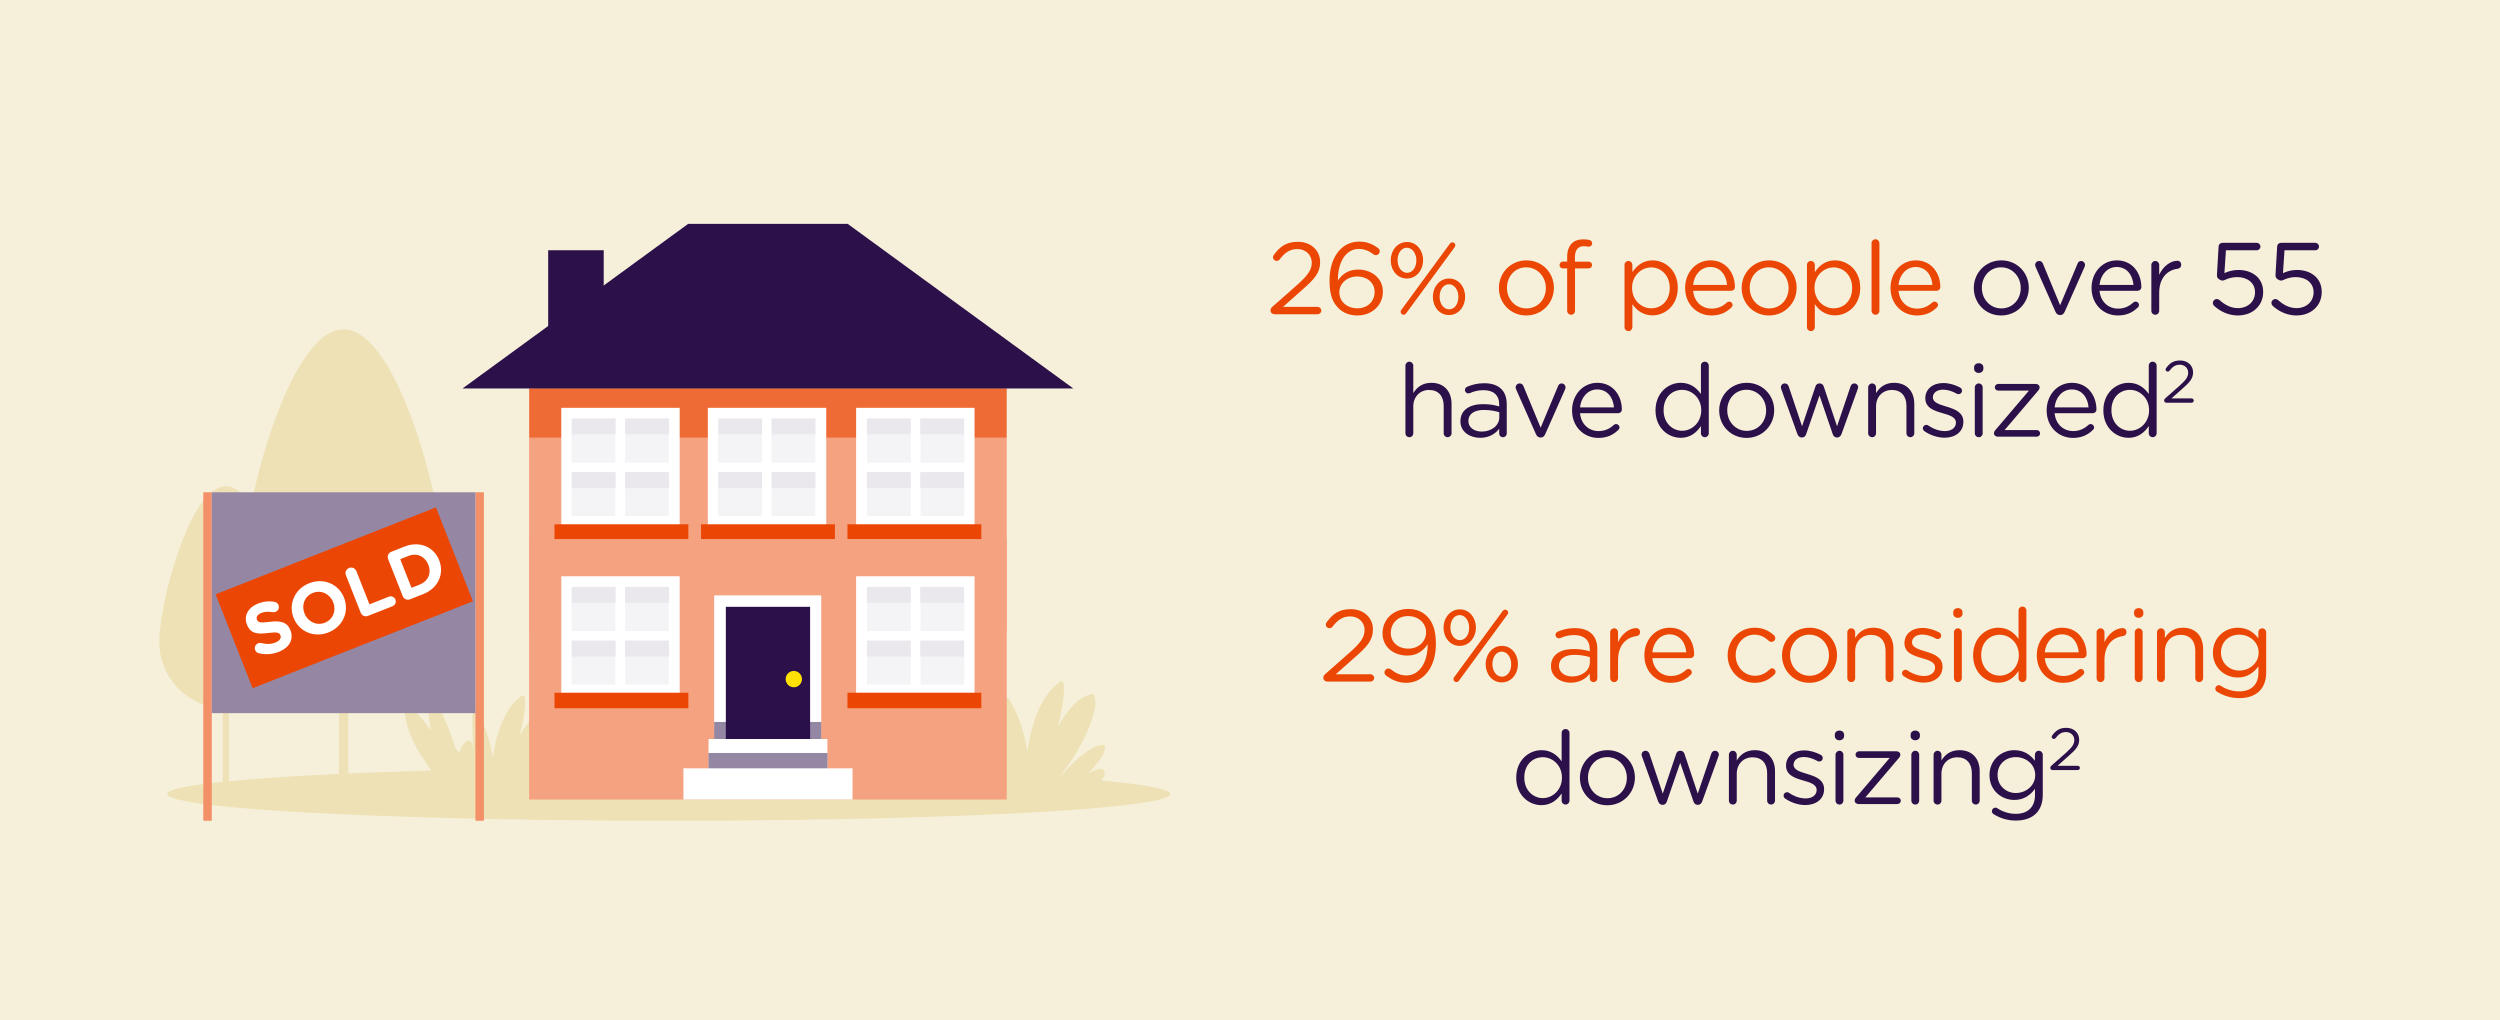 <?xml version="1.0" encoding="UTF-8"?><svg id="a" xmlns="http://www.w3.org/2000/svg" viewBox="0 0 980 400"><rect width="980" height="400" fill="#f6f0da" stroke-width="0"/><ellipse cx="262.17" cy="311.261" rx="196.636" ry="10.478" fill="#ede1b5" stroke-width="0"/><path d="m401.977,303.749c-.161-.752-.569-1.646-1.338-1.656-.406-.005-.763.256-1.073.519-2.651,2.254-4.31,5.626-4.512,9.096.22-7.542.375-15.162-1.253-22.524-.219-.991-.746-2.2-1.761-2.173-.477.013-.892.321-1.243.644-2.053,1.885-3.02,4.543-3.359,7.355-2.496-9.523-6.165-18.739-10.916-27.362-.167-.304-.349-.62-.646-.799-.606-.365-1.441.034-1.788.651s-.339,1.365-.312,2.072c.168,4.425.704,8.834,1.587,13.172-2.82-4.164-6.059-8.045-9.668-11.548-.452-.439-1.109-.901-1.653-.583-.438.256-.491.858-.481,1.365.147,7.725,3.186,15.173,7.406,21.645,1.826,2.8,4.183,6.798,7.058,9.475-1.073-.529-2.195-.952-3.323-1.235-.649-.163-8.356-.215-7.903.606,2.459,4.461,7.325,6.978,12.037,8.914,6.802,2.795,14.391,4.934,21.44,2.837,1.837-3.118,2.457-6.932,1.702-10.471Z" fill="#ede1b5" stroke-width="0"/><path d="m429.796,301.713c-1.124.377-2.203.885-3.216,1.501,1.593-1.712,3.094-3.509,4.494-5.381,1.267-1.694,2.51-3.787,1.875-5.805-2.29-.203-4.469.96-6.371,2.251-5.27,3.577-9.566,8.343-13.627,13.281,6.862-8.596,13.225-17.783,15.89-28.389.591-2.353.967-4.951-.126-7.116-4.496.375-7.976,4.015-10.653,7.647-1.199,1.626-2.33,3.303-3.392,5.022.723-2.754,1.332-5.538,1.81-8.349.475-2.795.82-5.654.414-8.46-.047-.324-.133-.689-.419-.847-.359-.198-.794.046-1.122.291-5.848,4.37-9.006,11.476-10.855,18.538-.775,2.961-1.362,5.97-1.761,9.005-.941-6.972-3.186-13.768-6.596-19.923-.408-.737-.996-1.561-1.838-1.536-.745,1.794-.725,3.8-.679,5.741.192,8.059.659,16.112,1.391,24.14-.533-1.508-1.333-2.963-2.185-4.309-3.544-5.602-8.165-10.519-13.536-14.404-1.153-.834-3.052-1.484-3.751-.244-.195.345-.221.76-.195,1.155.105,1.56.953,2.96,1.783,4.286,3.348,5.355,6.77,10.664,10.264,15.924,1.058,1.593,2.138,3.197,3.381,4.645l-1.213-1.2c.565,2.186,2.506,3.804,4.624,4.586,2.118.782,4.421.863,6.678.936,3.076.099,6.151.198,9.227.297,2.778.089,5.582.177,8.312-.34,5.584-1.058,10.512-4.656,13.785-9.302.71-1.007,1.327-2.457.503-3.373-.688-.764-1.92-.593-2.894-.267Z" fill="#ede1b5" stroke-width="0"/><path d="m192.499,305.062c-.142-.665-.503-1.455-1.183-1.464-.359-.005-.674.226-.948.459-2.343,1.992-3.81,4.972-3.988,8.04.195-6.667.332-13.402-1.108-19.909-.194-.876-.66-1.945-1.557-1.921-.422.012-.788.284-1.099.569-1.815,1.666-2.669,4.016-2.969,6.501-2.206-8.417-5.449-16.564-9.648-24.185-.148-.268-.308-.548-.571-.707-.536-.323-1.274.03-1.581.576s-.3,1.206-.276,1.832c.148,3.911.622,7.808,1.403,11.643-2.493-3.681-5.355-7.111-8.546-10.207-.4-.388-.98-.797-1.461-.515-.387.226-.434.758-.426,1.206.13,6.828,2.816,13.412,6.546,19.132,1.614,2.475,3.697,6.009,6.238,8.375-.949-.468-1.94-.842-2.937-1.092-.574-.144-7.385-.19-6.985.536,2.174,3.943,6.475,6.168,10.639,7.879,6.012,2.47,12.72,4.361,18.951,2.508,1.624-2.756,2.172-6.127,1.504-9.255Z" fill="#ede1b5" stroke-width="0"/><path d="m217.088,303.263c-.994.333-1.947.782-2.843,1.326,1.408-1.513,2.735-3.101,3.973-4.756,1.12-1.498,2.219-3.347,1.657-5.131-2.024-.18-3.95.849-5.631,1.99-4.658,3.161-8.456,7.375-12.045,11.739,6.065-7.598,11.69-15.718,14.045-25.093.523-2.079.855-4.376-.112-6.29-3.974.331-7.05,3.549-9.416,6.759-1.06,1.438-2.06,2.919-2.999,4.439.639-2.435,1.177-4.895,1.599-7.38.42-2.471.725-4.998.366-7.478-.041-.286-.117-.609-.371-.749-.317-.175-.702.041-.992.258-5.169,3.862-7.96,10.143-9.594,16.386-.685,2.617-1.204,5.277-1.556,7.959-.832-6.163-2.816-12.17-5.831-17.61-.361-.651-.88-1.38-1.624-1.357-.658,1.585-.641,3.359-.6,5.075.17,7.124.582,14.241,1.229,21.338-.471-1.333-1.178-2.619-1.931-3.809-3.133-4.951-7.217-9.298-11.965-12.731-1.019-.737-2.697-1.312-3.315-.216-.172.305-.196.672-.172,1.021.093,1.379.843,2.616,1.576,3.788,2.959,4.733,5.984,9.426,9.073,14.075.936,1.408,1.89,2.826,2.989,4.106l-1.073-1.061c.5,1.932,2.215,3.363,4.088,4.054s3.908.763,5.903.827c2.718.088,5.437.175,8.155.263,2.455.079,4.934.156,7.347-.301,4.935-.935,9.292-4.116,12.184-8.222.627-.89,1.173-2.172.445-2.982-.608-.675-1.697-.524-2.558-.236Z" fill="#ede1b5" stroke-width="0"/><polygon points="332.76 145.287 332.76 145.287 207.401 145.287 207.401 247.39 303.076 247.39 303.076 247.39 394.645 247.39 394.645 145.287 332.76 145.287" fill="#f5a281" stroke-width="0"/><polygon points="332.966 152.273 303.076 152.273 207.512 152.273 207.512 171.537 303.076 171.537 332.966 171.537 394.535 171.537 394.535 152.273 332.966 152.273" fill="#ef6b36" stroke-width="0"/><rect x="220.026" y="159.87" width="46.418" height="46.355" fill="#fff" stroke-width="0"/><rect x="224.058" y="164.214" width="17.15" height="17.15" fill="#f4f3f6" stroke-width="0"/><rect x="245.021" y="164.214" width="17.148" height="17.15" fill="#f4f3f6" stroke-width="0"/><rect x="224.058" y="185.173" width="17.15" height="17.15" fill="#f4f3f6" stroke-width="0"/><rect x="245.021" y="185.173" width="17.148" height="17.15" fill="#f4f3f6" stroke-width="0"/><rect x="224.155" y="185.085" width="17.137" height="6.239" fill="#eae7ed" stroke-width="0"/><rect x="245.056" y="185.085" width="17.137" height="6.239" fill="#eae7ed" stroke-width="0"/><rect x="224.155" y="164.028" width="17.137" height="6.239" fill="#eae7ed" stroke-width="0"/><rect x="245.056" y="164.028" width="17.137" height="6.239" fill="#eae7ed" stroke-width="0"/><rect x="217.364" y="205.518" width="52.476" height="6.083" fill="#eb4603" stroke-width="0"/><rect x="277.473" y="159.87" width="46.418" height="46.355" fill="#fff" stroke-width="0"/><rect x="281.505" y="164.214" width="17.15" height="17.15" fill="#f4f3f6" stroke-width="0"/><rect x="302.467" y="164.214" width="17.148" height="17.15" fill="#f4f3f6" stroke-width="0"/><rect x="281.505" y="185.173" width="17.15" height="17.15" fill="#f4f3f6" stroke-width="0"/><rect x="302.467" y="185.173" width="17.148" height="17.15" fill="#f4f3f6" stroke-width="0"/><rect x="281.601" y="185.085" width="17.137" height="6.239" fill="#eae7ed" stroke-width="0"/><rect x="302.502" y="185.085" width="17.137" height="6.239" fill="#eae7ed" stroke-width="0"/><rect x="281.601" y="164.028" width="17.137" height="6.239" fill="#eae7ed" stroke-width="0"/><rect x="302.502" y="164.028" width="17.137" height="6.239" fill="#eae7ed" stroke-width="0"/><rect x="274.81" y="205.518" width="52.476" height="6.083" fill="#eb4603" stroke-width="0"/><rect x="335.602" y="159.87" width="46.418" height="46.355" transform="translate(717.622 366.096) rotate(180)" fill="#fff" stroke-width="0"/><rect x="360.838" y="164.214" width="17.15" height="17.15" fill="#f4f3f6" stroke-width="0"/><rect x="339.878" y="164.214" width="17.148" height="17.15" fill="#f4f3f6" stroke-width="0"/><rect x="360.838" y="185.173" width="17.15" height="17.15" fill="#f4f3f6" stroke-width="0"/><rect x="339.878" y="185.173" width="17.148" height="17.15" fill="#f4f3f6" stroke-width="0"/><rect x="360.754" y="185.085" width="17.137" height="6.239" transform="translate(738.645 376.408) rotate(180)" fill="#eae7ed" stroke-width="0"/><rect x="339.853" y="185.085" width="17.137" height="6.239" transform="translate(696.843 376.408) rotate(180)" fill="#eae7ed" stroke-width="0"/><rect x="360.754" y="164.028" width="17.137" height="6.239" transform="translate(738.645 334.294) rotate(180)" fill="#eae7ed" stroke-width="0"/><rect x="339.853" y="164.028" width="17.137" height="6.239" transform="translate(696.843 334.294) rotate(180)" fill="#eae7ed" stroke-width="0"/><rect x="332.207" y="205.518" width="52.476" height="6.083" transform="translate(716.89 417.119) rotate(180)" fill="#eb4603" stroke-width="0"/><polygon points="332.76 211.314 332.76 211.313 207.401 211.313 207.401 313.417 303.076 313.417 303.076 313.417 394.645 313.417 394.645 211.314 332.76 211.314" fill="#f5a281" stroke-width="0"/><polygon points="332.276 87.749 269.77 87.749 181.319 152.273 243.201 152.273 358.845 152.273 420.727 152.273 332.276 87.749" fill="#2b104a" stroke-width="0"/><rect x="214.889" y="98.096" width="21.764" height="42.248" fill="#2b104a" stroke-width="0"/><rect x="220.026" y="225.897" width="46.418" height="46.355" fill="#fff" stroke-width="0"/><rect x="279.954" y="233.388" width="41.969" height="58.203" fill="#fff" stroke-width="0"/><rect x="224.058" y="230.241" width="17.15" height="17.15" fill="#f4f3f6" stroke-width="0"/><rect x="245.021" y="230.241" width="17.148" height="17.15" fill="#f4f3f6" stroke-width="0"/><rect x="224.058" y="251.2" width="17.15" height="17.15" fill="#f4f3f6" stroke-width="0"/><rect x="245.021" y="251.2" width="17.148" height="17.15" fill="#f4f3f6" stroke-width="0"/><rect x="224.155" y="251.111" width="17.137" height="6.239" fill="#eae7ed" stroke-width="0"/><rect x="245.056" y="251.111" width="17.137" height="6.239" fill="#eae7ed" stroke-width="0"/><rect x="224.155" y="230.054" width="17.137" height="6.239" fill="#eae7ed" stroke-width="0"/><rect x="245.056" y="230.054" width="17.137" height="6.239" fill="#eae7ed" stroke-width="0"/><rect x="217.364" y="271.545" width="52.476" height="6.083" fill="#eb4603" stroke-width="0"/><rect x="284.528" y="237.867" width="33.039" height="58.52" fill="#2b104a" stroke-width="0"/><circle cx="311.178" cy="266.213" r="3.201" transform="translate(-1.443 530.73) rotate(-80.783)" fill="#ffe200" stroke-width="0"/><rect x="267.902" y="301.185" width="66.291" height="12.232" fill="#fff" stroke-width="0"/><rect x="277.753" y="289.695" width="46.589" height="12.232" fill="#fff" stroke-width="0"/><rect x="277.753" y="295.167" width="46.589" height="6.018" fill="#2b104a" opacity=".5" stroke-width="0"/><rect x="279.954" y="283.006" width="41.969" height="6.688" fill="#2b104a" opacity=".5" stroke-width="0"/><rect x="335.602" y="225.897" width="46.418" height="46.355" transform="translate(717.622 498.149) rotate(180)" fill="#fff" stroke-width="0"/><rect x="360.838" y="230.241" width="17.15" height="17.15" fill="#f4f3f6" stroke-width="0"/><rect x="339.878" y="230.241" width="17.148" height="17.15" fill="#f4f3f6" stroke-width="0"/><rect x="360.838" y="251.2" width="17.15" height="17.15" fill="#f4f3f6" stroke-width="0"/><rect x="339.878" y="251.2" width="17.148" height="17.15" fill="#f4f3f6" stroke-width="0"/><rect x="360.754" y="251.111" width="17.137" height="6.239" transform="translate(738.645 508.462) rotate(180)" fill="#eae7ed" stroke-width="0"/><rect x="339.853" y="251.111" width="17.137" height="6.239" transform="translate(696.843 508.462) rotate(180)" fill="#eae7ed" stroke-width="0"/><rect x="360.754" y="230.054" width="17.137" height="6.239" transform="translate(738.645 466.348) rotate(180)" fill="#eae7ed" stroke-width="0"/><rect x="339.853" y="230.054" width="17.137" height="6.239" transform="translate(696.843 466.348) rotate(180)" fill="#eae7ed" stroke-width="0"/><rect x="332.207" y="271.545" width="52.476" height="6.083" transform="translate(716.89 549.172) rotate(180)" fill="#eb4603" stroke-width="0"/><rect x="132.864" y="237.624" width="3.654" height="76.153" fill="#ede1b5" stroke-width="0"/><path d="m173.828,220.5c0,21.615-17.522,39.137-39.137,39.137s-39.137-17.522-39.137-39.137,17.522-91.394,39.137-91.394,39.137,69.78,39.137,91.394Z" fill="#ede1b5" stroke-width="0"/><rect x="87.32" y="262.995" width="2.437" height="50.781" fill="#ede1b5" stroke-width="0"/><path d="m114.636,251.577c0,14.413-11.684,26.098-26.098,26.098s-26.098-11.684-26.098-26.098,11.684-60.945,26.098-60.945,26.098,46.531,26.098,60.945Z" fill="#ede1b5" stroke-width="0"/><rect x="79.694" y="192.972" width="3.317" height="128.756" fill="#f39068" stroke-width="0"/><rect x="186.371" y="192.972" width="3.317" height="128.756" fill="#f39068" stroke-width="0"/><rect x="83.011" y="192.972" width="103.36" height="86.574" fill="#9587a4" stroke-width="0"/><rect x="88.523" y="214.549" width="92.857" height="39.574" transform="translate(-76.579 65.872) rotate(-21.529)" fill="#eb4603" stroke-width="0"/><path d="m101.402,256.059c-.579-.141-1.129-.6-1.381-1.239-.42-1.065.106-2.226,1.171-2.646.532-.21.978-.17,1.318-.089,1.82.482,3.615.511,5.425-.203,1.676-.661,2.425-1.725,1.995-2.817l-.021-.053c-.41-1.038-1.258-1.319-4.687-.889-4.13.522-6.962.44-8.421-3.259l-.021-.053c-1.333-3.38.5-6.687,4.305-8.188,2.262-.892,4.463-1.083,6.559-.681.557.088,1.23.468,1.545,1.267.42,1.065-.106,2.226-1.171,2.646-.399.157-.76.177-1.153.117-1.672-.263-3.129-.212-4.406.292-1.57.62-2.112,1.664-1.755,2.569l.021.053c.483,1.224,1.439,1.309,4.985.863,4.168-.507,6.832.011,8.113,3.258l.021.054c1.459,3.699-.543,6.888-4.561,8.473-2.448.966-5.217,1.197-7.881.525Z" fill="#fff" stroke-width="0"/><path d="m115.105,242.226l-.021-.053c-2.089-5.296.378-11.282,6.126-13.55,5.748-2.268,11.564.39,13.653,5.686l.021.053c2.089,5.296-.378,11.282-6.126,13.55-5.748,2.268-11.564-.39-13.653-5.686Zm15.516-6.121l-.021-.053c-1.26-3.193-4.652-4.931-7.952-3.629-3.3,1.302-4.56,4.813-3.3,8.006l.021.053c1.26,3.193,4.652,4.931,7.952,3.629,3.3-1.302,4.56-4.813,3.3-8.007Z" fill="#fff" stroke-width="0"/><path d="m135.602,225.498c-.451-1.144.096-2.406,1.241-2.857,1.144-.451,2.406.096,2.857,1.241l5.134,13.014,7.585-2.992c1.038-.41,2.189.09,2.598,1.128.41,1.038-.09,2.189-1.128,2.598l-9.634,3.801c-1.144.451-2.406-.096-2.857-1.241l-5.795-14.691Z" fill="#fff" stroke-width="0"/><path d="m152.138,219.16c-.451-1.144.096-2.407,1.241-2.858l5.216-2.058c5.855-2.31,11.486.114,13.554,5.356l.021.053c2.068,5.243-.371,10.911-6.226,13.22l-5.216,2.058c-1.144.451-2.406-.096-2.857-1.241l-5.732-14.531Zm12.346,10.015c3.353-1.323,4.723-4.477,3.421-7.778l-.021-.053c-1.302-3.3-4.477-4.723-7.831-3.4l-3.167,1.249,4.431,11.231,3.167-1.249Z" fill="#fff" stroke-width="0"/><path d="m498.813,120.221l9.559-8.438c4.319-3.839,5.839-5.999,5.839-8.798,0-3.279-2.6-5.359-5.639-5.359-2.96,0-4.96,1.439-6.959,4.079-.24.32-.64.561-1.16.561-.8,0-1.439-.641-1.439-1.44,0-.319.12-.64.319-.88,2.32-3.239,4.88-5.159,9.479-5.159,5.039,0,8.679,3.359,8.679,7.919v.08c0,4.079-2.159,6.599-7.079,10.878l-7.479,6.639h13.558c.8,0,1.48.641,1.48,1.44s-.681,1.439-1.48,1.439h-16.837c-.92,0-1.6-.6-1.6-1.479,0-.601.24-1.04.76-1.48Z" fill="#eb4603" stroke-width="0"/><path d="m524.693,120.822c-2.239-2.24-3.52-5.119-3.52-10.839v-.079c0-8.519,4.319-15.198,11.639-15.198,2.919,0,5.198.92,7.278,2.479.479.32.76.721.76,1.32,0,.84-.68,1.52-1.52,1.52-.32,0-.64-.12-.88-.28-1.84-1.399-3.56-2.159-5.799-2.159-5.079,0-8.239,5.119-8.199,12.358,1.521-2.24,3.88-4.279,7.959-4.279,5.199,0,9.679,3.359,9.679,8.598v.08c0,5.399-4.359,9.318-10.039,9.318-3.079,0-5.599-1.079-7.358-2.839Zm14.157-6.359v-.08c0-3.439-2.799-5.999-6.839-5.999-4.199,0-6.998,3-6.998,6.119v.08c0,3.56,2.959,6.279,7.078,6.279s6.759-2.84,6.759-6.399Z" fill="#eb4603" stroke-width="0"/><path d="m545.174,102.105v-.08c0-3.8,2.56-7.159,6.398-7.159,3.76,0,6.279,3.319,6.279,7.079v.08c0,3.799-2.56,7.158-6.359,7.158s-6.318-3.319-6.318-7.078Zm10.038,0v-.08c0-2.8-1.68-4.919-3.72-4.919-2.199,0-3.64,2.199-3.64,4.839v.08c0,2.8,1.64,4.919,3.72,4.919,2.16,0,3.64-2.159,3.64-4.839Zm-5.919,19.396l19.036-25.956c.24-.319.601-.56,1-.56.64,0,1.16.52,1.16,1.12,0,.319-.08.52-.24.76l-19.037,25.955c-.239.32-.6.561-.999.561-.641,0-1.16-.521-1.16-1.12,0-.32.08-.52.24-.76Zm12.397-5.079v-.08c0-3.8,2.56-7.159,6.359-7.159s6.278,3.32,6.278,7.079v.08c0,3.8-2.52,7.159-6.358,7.159-3.76,0-6.279-3.319-6.279-7.079Zm9.998,0v-.08c0-2.8-1.64-4.919-3.719-4.919-2.16,0-3.64,2.199-3.64,4.839v.08c0,2.8,1.64,4.919,3.72,4.919,2.199,0,3.639-2.159,3.639-4.839Z" fill="#eb4603" stroke-width="0"/><path d="m587.572,112.943v-.08c0-5.839,4.56-10.798,10.799-10.798,6.199,0,10.758,4.879,10.758,10.718v.08c0,5.839-4.599,10.798-10.838,10.798-6.199,0-10.719-4.879-10.719-10.718Zm18.397,0v-.08c0-4.439-3.319-8.078-7.679-8.078-4.479,0-7.559,3.639-7.559,7.998v.08c0,4.439,3.279,8.039,7.639,8.039,4.479,0,7.599-3.6,7.599-7.959Z" fill="#eb4603" stroke-width="0"/><path d="m614.332,105.224h-1.68c-.761,0-1.32-.6-1.32-1.359,0-.721.6-1.32,1.32-1.32h1.68v-1.8c0-2.359.64-4.159,1.799-5.318,1.04-1.04,2.561-1.601,4.439-1.601,1,0,1.76.08,2.439.24.601.12,1.12.64,1.12,1.32,0,.8-.68,1.399-1.479,1.319-.521-.08-1.08-.2-1.68-.2-2.399,0-3.6,1.44-3.6,4.399v1.68h5.359c.76,0,1.359.56,1.359,1.32,0,.72-.6,1.319-1.359,1.319h-5.319v16.598c0,.84-.64,1.56-1.52,1.56s-1.56-.72-1.56-1.56v-16.598Z" fill="#eb4603" stroke-width="0"/><path d="m636.812,103.865c0-.88.68-1.561,1.52-1.561.88,0,1.56.681,1.56,1.561v2.799c1.68-2.479,4.12-4.599,7.919-4.599,4.959,0,9.878,3.919,9.878,10.718v.08c0,6.759-4.879,10.758-9.878,10.758-3.839,0-6.319-2.079-7.919-4.398v8.998c0,.88-.64,1.56-1.52,1.56s-1.56-.68-1.56-1.56v-24.355Zm17.717,9.038v-.08c0-4.879-3.359-7.998-7.278-7.998-3.84,0-7.479,3.239-7.479,7.958v.08c0,4.799,3.639,7.999,7.479,7.999,3.999,0,7.278-2.96,7.278-7.959Z" fill="#eb4603" stroke-width="0"/><path d="m670.889,123.661c-5.679,0-10.318-4.358-10.318-10.758v-.08c0-5.959,4.2-10.758,9.919-10.758,6.119,0,9.599,4.999,9.599,10.478,0,.84-.681,1.44-1.44,1.44h-14.957c.439,4.479,3.6,6.999,7.278,6.999,2.56,0,4.439-1,5.959-2.4.24-.199.521-.359.88-.359.76,0,1.36.6,1.36,1.319,0,.36-.16.72-.48,1-1.959,1.88-4.279,3.119-7.799,3.119Zm6.119-11.958c-.319-3.759-2.479-7.038-6.599-7.038-3.6,0-6.319,2.999-6.719,7.038h13.317Z" fill="#eb4603" stroke-width="0"/><path d="m682.73,112.943v-.08c0-5.839,4.56-10.798,10.799-10.798,6.199,0,10.758,4.879,10.758,10.718v.08c0,5.839-4.599,10.798-10.838,10.798-6.199,0-10.719-4.879-10.719-10.718Zm18.397,0v-.08c0-4.439-3.319-8.078-7.679-8.078-4.479,0-7.559,3.639-7.559,7.998v.08c0,4.439,3.279,8.039,7.639,8.039,4.479,0,7.599-3.6,7.599-7.959Z" fill="#eb4603" stroke-width="0"/><path d="m708.33,103.865c0-.88.68-1.561,1.52-1.561.88,0,1.56.681,1.56,1.561v2.799c1.68-2.479,4.12-4.599,7.919-4.599,4.959,0,9.879,3.919,9.879,10.718v.08c0,6.759-4.88,10.758-9.879,10.758-3.839,0-6.319-2.079-7.919-4.398v8.998c0,.88-.64,1.56-1.52,1.56s-1.56-.68-1.56-1.56v-24.355Zm17.717,9.038v-.08c0-4.879-3.359-7.998-7.278-7.998-3.84,0-7.479,3.239-7.479,7.958v.08c0,4.799,3.64,7.999,7.479,7.999,3.999,0,7.278-2.96,7.278-7.959Z" fill="#eb4603" stroke-width="0"/><path d="m733.65,95.346c0-.84.68-1.561,1.52-1.561.88,0,1.56.721,1.56,1.561v26.476c0,.88-.64,1.56-1.52,1.56s-1.56-.68-1.56-1.56v-26.476Z" fill="#eb4603" stroke-width="0"/><path d="m751.407,123.661c-5.679,0-10.318-4.358-10.318-10.758v-.08c0-5.959,4.2-10.758,9.919-10.758,6.119,0,9.599,4.999,9.599,10.478,0,.84-.681,1.44-1.44,1.44h-14.957c.439,4.479,3.6,6.999,7.278,6.999,2.56,0,4.439-1,5.959-2.4.24-.199.521-.359.88-.359.76,0,1.36.6,1.36,1.319,0,.36-.16.72-.48,1-1.959,1.88-4.279,3.119-7.799,3.119Zm6.119-11.958c-.319-3.759-2.479-7.038-6.599-7.038-3.6,0-6.319,2.999-6.719,7.038h13.317Z" fill="#eb4603" stroke-width="0"/><path d="m773.729,112.943v-.08c0-5.839,4.56-10.798,10.799-10.798,6.199,0,10.758,4.879,10.758,10.718v.08c0,5.839-4.599,10.798-10.838,10.798-6.199,0-10.719-4.879-10.719-10.718Zm18.397,0v-.08c0-4.439-3.319-8.078-7.679-8.078-4.479,0-7.559,3.639-7.559,7.998v.08c0,4.439,3.279,8.039,7.639,8.039,4.479,0,7.599-3.6,7.599-7.959Z" fill="#2b104a" stroke-width="0"/><path d="m807.646,123.501h-.16c-.84,0-1.399-.521-1.76-1.32l-7.758-17.517c-.08-.28-.2-.561-.2-.84,0-.8.68-1.521,1.56-1.521s1.319.521,1.56,1.2l6.679,16.157,6.799-16.237c.2-.6.641-1.12,1.44-1.12.84,0,1.52.681,1.52,1.521,0,.279-.08.56-.16.76l-7.799,17.597c-.359.8-.88,1.32-1.72,1.32Z" fill="#2b104a" stroke-width="0"/><path d="m830.206,123.661c-5.679,0-10.318-4.358-10.318-10.758v-.08c0-5.959,4.2-10.758,9.919-10.758,6.119,0,9.599,4.999,9.599,10.478,0,.84-.681,1.44-1.44,1.44h-14.957c.439,4.479,3.6,6.999,7.278,6.999,2.56,0,4.439-1,5.959-2.4.24-.199.521-.359.88-.359.76,0,1.36.6,1.36,1.319,0,.36-.16.72-.48,1-1.959,1.88-4.279,3.119-7.799,3.119Zm6.119-11.958c-.319-3.759-2.479-7.038-6.599-7.038-3.6,0-6.319,2.999-6.719,7.038h13.317Z" fill="#2b104a" stroke-width="0"/><path d="m843.328,103.865c0-.84.68-1.561,1.52-1.561.88,0,1.56.681,1.56,1.561v3.879c1.521-3.439,4.52-5.519,7.119-5.519.92,0,1.52.68,1.52,1.56,0,.84-.56,1.439-1.359,1.56-3.999.479-7.279,3.479-7.279,9.438v7.039c0,.84-.64,1.56-1.52,1.56s-1.56-.68-1.56-1.56v-17.957Z" fill="#2b104a" stroke-width="0"/><path d="m868.087,120.022c-.439-.36-.64-.76-.64-1.32,0-.76.68-1.479,1.52-1.479.4,0,.8.16,1.08.4,2.2,1.999,4.6,3.159,7.199,3.159,3.919,0,6.719-2.56,6.719-6.199v-.08c0-3.52-2.88-5.879-6.959-5.879-3.279,0-4.959,1.359-5.679,1.359-.601,0-1.04-.239-1.6-.6-.521-.359-.721-1-.681-1.72l.641-10.958c.04-.96.72-1.52,1.52-1.52h13.438c.8,0,1.439.64,1.439,1.479,0,.8-.64,1.439-1.439,1.439h-12.078l-.6,8.959c1.64-.72,3.199-1.24,5.519-1.24,5.439,0,9.679,3.2,9.679,8.559v.08c0,5.399-4.159,9.198-9.958,9.198-3.64,0-6.839-1.6-9.119-3.639Z" fill="#2b104a" stroke-width="0"/><path d="m891.047,120.022c-.439-.36-.64-.76-.64-1.32,0-.76.68-1.479,1.52-1.479.4,0,.8.16,1.08.4,2.2,1.999,4.6,3.159,7.199,3.159,3.919,0,6.719-2.56,6.719-6.199v-.08c0-3.52-2.88-5.879-6.959-5.879-3.279,0-4.959,1.359-5.679,1.359-.601,0-1.04-.239-1.6-.6-.521-.359-.721-1-.681-1.72l.641-10.958c.04-.96.72-1.52,1.52-1.52h13.438c.8,0,1.439.64,1.439,1.479,0,.8-.64,1.439-1.439,1.439h-12.078l-.6,8.959c1.64-.72,3.199-1.24,5.519-1.24,5.439,0,9.679,3.2,9.679,8.559v.08c0,5.399-4.159,9.198-9.958,9.198-3.64,0-6.839-1.6-9.119-3.639Z" fill="#2b104a" stroke-width="0"/><path d="m550.928,143.346c0-.84.68-1.561,1.52-1.561.88,0,1.56.721,1.56,1.561v10.758c1.36-2.239,3.52-4.039,7.079-4.039,4.999,0,7.919,3.359,7.919,8.278v11.479c0,.88-.68,1.56-1.52,1.56-.88,0-1.561-.68-1.561-1.56v-10.719c0-3.839-2.079-6.239-5.719-6.239-3.56,0-6.199,2.6-6.199,6.479v10.479c0,.88-.64,1.56-1.52,1.56s-1.56-.68-1.56-1.56v-26.476Z" fill="#2b104a" stroke-width="0"/><path d="m572.488,165.182v-.08c0-4.359,3.6-6.679,8.838-6.679,2.64,0,4.52.36,6.359.88v-.72c0-3.72-2.279-5.64-6.159-5.64-2.079,0-3.839.48-5.359,1.16-.199.08-.399.12-.56.12-.72,0-1.359-.6-1.359-1.32,0-.64.439-1.119.84-1.279,2.039-.88,4.119-1.399,6.759-1.399,2.919,0,5.159.76,6.679,2.279,1.399,1.399,2.12,3.399,2.12,6.039v11.318c0,.88-.641,1.52-1.48,1.52-.88,0-1.479-.64-1.479-1.44v-1.879c-1.439,1.879-3.84,3.559-7.479,3.559-3.84,0-7.719-2.199-7.719-6.438Zm15.237-1.6v-2c-1.52-.439-3.56-.88-6.079-.88-3.879,0-6.039,1.68-6.039,4.279v.08c0,2.6,2.399,4.119,5.199,4.119,3.8,0,6.919-2.319,6.919-5.599Z" fill="#2b104a" stroke-width="0"/><path d="m604.006,171.501h-.16c-.84,0-1.399-.521-1.76-1.32l-7.758-17.517c-.08-.28-.2-.561-.2-.84,0-.8.68-1.521,1.56-1.521s1.319.521,1.56,1.2l6.679,16.157,6.799-16.237c.2-.6.641-1.12,1.44-1.12.84,0,1.52.681,1.52,1.521,0,.279-.08.56-.16.76l-7.799,17.597c-.359.8-.88,1.32-1.72,1.32Z" fill="#2b104a" stroke-width="0"/><path d="m626.565,171.661c-5.679,0-10.318-4.358-10.318-10.758v-.08c0-5.959,4.2-10.758,9.919-10.758,6.119,0,9.599,4.999,9.599,10.478,0,.84-.681,1.44-1.44,1.44h-14.957c.439,4.479,3.6,6.999,7.278,6.999,2.56,0,4.439-1,5.959-2.4.24-.199.521-.359.88-.359.76,0,1.36.6,1.36,1.319,0,.36-.16.72-.48,1-1.959,1.88-4.279,3.119-7.799,3.119Zm6.119-11.958c-.319-3.759-2.479-7.038-6.599-7.038-3.6,0-6.319,2.999-6.719,7.038h13.317Z" fill="#2b104a" stroke-width="0"/><path d="m669.844,169.822c0,.88-.68,1.56-1.52,1.56-.88,0-1.56-.68-1.56-1.56v-2.8c-1.681,2.479-4.12,4.599-7.919,4.599-4.959,0-9.879-3.919-9.879-10.718v-.08c0-6.759,4.92-10.758,9.879-10.758,3.839,0,6.318,2.079,7.919,4.399v-11.118c0-.88.64-1.561,1.52-1.561s1.56.681,1.56,1.561v26.476Zm-17.717-9.039v.08c0,4.879,3.399,7.999,7.278,7.999,3.84,0,7.479-3.239,7.479-7.999v-.08c0-4.759-3.639-7.958-7.479-7.958-3.999,0-7.278,2.959-7.278,7.958Z" fill="#2b104a" stroke-width="0"/><path d="m673.926,160.943v-.08c0-5.839,4.56-10.798,10.799-10.798,6.199,0,10.758,4.879,10.758,10.718v.08c0,5.839-4.599,10.798-10.838,10.798-6.199,0-10.719-4.879-10.719-10.718Zm18.397,0v-.08c0-4.439-3.319-8.078-7.679-8.078-4.479,0-7.559,3.639-7.559,7.998v.08c0,4.439,3.279,8.039,7.639,8.039,4.479,0,7.599-3.6,7.599-7.959Z" fill="#2b104a" stroke-width="0"/><path d="m704.565,170.101l-6.279-17.477c-.079-.24-.199-.561-.199-.84,0-.76.64-1.48,1.56-1.48.8,0,1.319.521,1.56,1.28l5.199,15.518,5.239-15.558c.239-.72.72-1.24,1.52-1.24h.16c.84,0,1.359.521,1.6,1.24l5.199,15.558,5.279-15.598c.199-.64.64-1.2,1.479-1.2.88,0,1.52.681,1.52,1.44,0,.279-.12.6-.2.84l-6.318,17.517c-.32.92-.96,1.4-1.68,1.4h-.12c-.8,0-1.399-.48-1.68-1.4l-5.159-15.077-5.199,15.077c-.28.92-.88,1.4-1.68,1.4h-.08c-.76,0-1.399-.48-1.72-1.4Z" fill="#2b104a" stroke-width="0"/><path d="m732.325,151.865c0-.84.68-1.561,1.52-1.561.88,0,1.56.681,1.56,1.561v2.239c1.36-2.239,3.52-4.039,7.079-4.039,4.999,0,7.919,3.359,7.919,8.278v11.479c0,.88-.68,1.56-1.52,1.56-.88,0-1.561-.68-1.561-1.56v-10.719c0-3.839-2.079-6.239-5.719-6.239-3.56,0-6.199,2.6-6.199,6.479v10.479c0,.88-.64,1.56-1.52,1.56s-1.56-.68-1.56-1.56v-17.957Z" fill="#2b104a" stroke-width="0"/><path d="m754.325,168.982c-.279-.2-.56-.601-.56-1.12,0-.72.6-1.32,1.359-1.32.28,0,.561.08.76.24,2.12,1.439,4.319,2.2,6.56,2.2,2.479,0,4.279-1.28,4.279-3.28v-.079c0-2.08-2.439-2.88-5.159-3.64-3.239-.92-6.839-2.04-6.839-5.839v-.08c0-3.56,2.959-5.919,7.039-5.919,2.199,0,4.599.68,6.599,1.76.399.239.76.68.76,1.279,0,.72-.6,1.32-1.359,1.32-.28,0-.521-.08-.681-.16-1.76-1-3.639-1.6-5.398-1.6-2.439,0-4,1.279-4,2.999v.08c0,1.96,2.56,2.72,5.319,3.56,3.199.96,6.639,2.199,6.639,5.919v.08c0,3.919-3.239,6.199-7.358,6.199-2.72,0-5.719-1-7.959-2.6Z" fill="#2b104a" stroke-width="0"/><path d="m773.845,144.026c0-1,.8-1.64,1.8-1.64,1.04,0,1.84.64,1.84,1.64v.52c0,.96-.8,1.64-1.84,1.64-1,0-1.8-.68-1.8-1.64v-.52Zm.28,7.839c0-.84.68-1.561,1.52-1.561.88,0,1.56.681,1.56,1.561v17.957c0,.88-.64,1.56-1.52,1.56s-1.56-.68-1.56-1.56v-17.957Z" fill="#2b104a" stroke-width="0"/><path d="m781.644,169.941v-.079c0-.521.2-.92.641-1.4l13.077-15.357h-12.078c-.72,0-1.319-.56-1.319-1.279s.6-1.32,1.319-1.32h14.758c.84,0,1.479.561,1.479,1.24v.08c0,.52-.199.92-.64,1.399l-13.078,15.357h12.599c.72,0,1.319.6,1.319,1.28,0,.72-.6,1.319-1.319,1.319h-15.277c-.8,0-1.48-.56-1.48-1.24Z" fill="#2b104a" stroke-width="0"/><path d="m812.603,171.661c-5.679,0-10.318-4.358-10.318-10.758v-.08c0-5.959,4.2-10.758,9.919-10.758,6.119,0,9.599,4.999,9.599,10.478,0,.84-.681,1.44-1.44,1.44h-14.957c.439,4.479,3.6,6.999,7.278,6.999,2.56,0,4.439-1,5.959-2.4.24-.199.521-.359.88-.359.76,0,1.36.6,1.36,1.319,0,.36-.16.72-.48,1-1.959,1.88-4.279,3.119-7.799,3.119Zm6.119-11.958c-.319-3.759-2.479-7.038-6.599-7.038-3.6,0-6.319,2.999-6.719,7.038h13.317Z" fill="#2b104a" stroke-width="0"/><path d="m845.4,169.822c0,.88-.68,1.56-1.52,1.56-.88,0-1.56-.68-1.56-1.56v-2.8c-1.681,2.479-4.12,4.599-7.919,4.599-4.959,0-9.879-3.919-9.879-10.718v-.08c0-6.759,4.92-10.758,9.879-10.758,3.839,0,6.318,2.079,7.919,4.399v-11.118c0-.88.64-1.561,1.52-1.561s1.56.681,1.56,1.561v26.476Zm-17.717-9.039v.08c0,4.879,3.399,7.999,7.278,7.999,3.84,0,7.479-3.239,7.479-7.999v-.08c0-4.759-3.639-7.958-7.479-7.958-3.999,0-7.278,2.959-7.278,7.958Z" fill="#2b104a" stroke-width="0"/><path d="m848.793,156.135l5.572-4.919c2.519-2.238,3.404-3.498,3.404-5.13,0-1.912-1.516-3.124-3.287-3.124-1.726,0-2.892.839-4.058,2.378-.14.187-.373.326-.676.326-.466,0-.839-.373-.839-.839,0-.187.069-.373.186-.513,1.353-1.889,2.845-3.008,5.526-3.008,2.938,0,5.06,1.958,5.06,4.616v.047c0,2.378-1.26,3.847-4.127,6.342l-4.36,3.87h7.904c.466,0,.862.373.862.839s-.396.84-.862.84h-9.815c-.537,0-.934-.35-.934-.862,0-.351.141-.606.443-.863Z" fill="#2b104a" stroke-width="0"/><path d="m519.513,264.221l9.559-8.438c4.319-3.839,5.839-5.999,5.839-8.798,0-3.279-2.6-5.359-5.639-5.359-2.96,0-4.96,1.439-6.959,4.079-.24.32-.64.561-1.16.561-.8,0-1.439-.641-1.439-1.44,0-.319.12-.64.319-.88,2.32-3.239,4.88-5.159,9.479-5.159,5.039,0,8.679,3.359,8.679,7.919v.08c0,4.079-2.159,6.599-7.079,10.878l-7.479,6.639h13.558c.8,0,1.48.641,1.48,1.44s-.681,1.439-1.48,1.439h-16.837c-.92,0-1.6-.6-1.6-1.479,0-.601.24-1.04.76-1.48Z" fill="#eb4603" stroke-width="0"/><path d="m543.433,264.862c-.439-.32-.72-.72-.72-1.28,0-.84.68-1.52,1.52-1.52.36,0,.681.12,1,.32,1.96,1.6,3.88,2.399,6.079,2.399,5.039,0,8.438-5.119,8.318-12.278-1.52,2.439-4.039,4.479-7.918,4.479-5.76,0-9.759-3.64-9.759-8.679v-.08c0-5.319,4.119-9.519,10.078-9.519,3.199,0,5.56,1.08,7.359,2.88,2.119,2.12,3.479,5.239,3.479,10.838v.08c0,8.879-4.72,15.157-11.639,15.157-3.199,0-5.679-1.199-7.799-2.799Zm15.598-16.917v-.08c0-3.56-2.92-6.359-7.119-6.359s-6.719,3.079-6.719,6.559v.08c0,3.56,2.8,6.119,6.879,6.119,4.279,0,6.959-3.119,6.959-6.318Z" fill="#eb4603" stroke-width="0"/><path d="m565.873,246.105v-.08c0-3.8,2.56-7.159,6.398-7.159,3.76,0,6.279,3.319,6.279,7.079v.08c0,3.799-2.56,7.158-6.359,7.158s-6.318-3.319-6.318-7.078Zm10.038,0v-.08c0-2.8-1.68-4.919-3.72-4.919-2.199,0-3.64,2.199-3.64,4.839v.08c0,2.8,1.64,4.919,3.72,4.919,2.16,0,3.64-2.159,3.64-4.839Zm-5.919,19.396l19.036-25.956c.24-.319.601-.56,1-.56.64,0,1.16.52,1.16,1.12,0,.319-.08.52-.24.76l-19.037,25.955c-.239.32-.6.561-.999.561-.641,0-1.16-.521-1.16-1.12,0-.32.08-.52.24-.76Zm12.397-5.079v-.08c0-3.8,2.56-7.159,6.359-7.159s6.278,3.32,6.278,7.079v.08c0,3.8-2.52,7.159-6.358,7.159-3.76,0-6.279-3.319-6.279-7.079Zm9.998,0v-.08c0-2.8-1.64-4.919-3.719-4.919-2.16,0-3.64,2.199-3.64,4.839v.08c0,2.8,1.64,4.919,3.72,4.919,2.199,0,3.639-2.159,3.639-4.839Z" fill="#eb4603" stroke-width="0"/><path d="m607.992,261.182v-.08c0-4.359,3.6-6.679,8.838-6.679,2.64,0,4.52.36,6.359.88v-.72c0-3.72-2.279-5.64-6.159-5.64-2.079,0-3.839.48-5.359,1.16-.199.08-.399.12-.56.12-.72,0-1.359-.6-1.359-1.32,0-.64.439-1.119.84-1.279,2.039-.88,4.119-1.399,6.759-1.399,2.919,0,5.159.76,6.679,2.279,1.399,1.399,2.12,3.399,2.12,6.039v11.318c0,.88-.641,1.52-1.48,1.52-.88,0-1.479-.64-1.479-1.44v-1.879c-1.439,1.879-3.84,3.559-7.479,3.559-3.84,0-7.719-2.199-7.719-6.438Zm15.237-1.6v-2c-1.52-.439-3.56-.88-6.079-.88-3.879,0-6.039,1.68-6.039,4.279v.08c0,2.6,2.399,4.119,5.199,4.119,3.8,0,6.919-2.319,6.919-5.599Z" fill="#eb4603" stroke-width="0"/><path d="m631.191,247.865c0-.84.68-1.561,1.52-1.561.88,0,1.56.681,1.56,1.561v3.879c1.521-3.439,4.52-5.519,7.119-5.519.92,0,1.52.68,1.52,1.56,0,.84-.56,1.439-1.359,1.56-3.999.479-7.279,3.479-7.279,9.438v7.039c0,.84-.64,1.56-1.52,1.56s-1.56-.68-1.56-1.56v-17.957Z" fill="#eb4603" stroke-width="0"/><path d="m654.909,267.661c-5.679,0-10.318-4.358-10.318-10.758v-.08c0-5.959,4.2-10.758,9.919-10.758,6.119,0,9.599,4.999,9.599,10.478,0,.84-.681,1.44-1.44,1.44h-14.957c.439,4.479,3.6,6.999,7.278,6.999,2.56,0,4.439-1,5.959-2.4.24-.199.521-.359.88-.359.76,0,1.36.6,1.36,1.319,0,.36-.16.72-.48,1-1.959,1.88-4.279,3.119-7.799,3.119Zm6.119-11.958c-.319-3.759-2.479-7.038-6.599-7.038-3.6,0-6.319,2.999-6.719,7.038h13.317Z" fill="#eb4603" stroke-width="0"/><path d="m677.23,256.943v-.08c0-5.839,4.56-10.798,10.599-10.798,3.439,0,5.759,1.319,7.599,2.999.24.2.48.601.48,1.08,0,.84-.681,1.479-1.48,1.479-.399,0-.76-.16-1-.359-1.479-1.36-3.159-2.479-5.639-2.479-4.199,0-7.398,3.559-7.398,7.998v.08c0,4.479,3.279,8.039,7.599,8.039,2.359,0,4.239-1.08,5.759-2.52.2-.2.48-.4.88-.4.76,0,1.399.68,1.399,1.399,0,.36-.159.721-.399.96-1.96,1.96-4.319,3.319-7.799,3.319-6.039,0-10.599-4.919-10.599-10.718Z" fill="#eb4603" stroke-width="0"/><path d="m698.551,256.943v-.08c0-5.839,4.56-10.798,10.799-10.798,6.199,0,10.758,4.879,10.758,10.718v.08c0,5.839-4.599,10.798-10.838,10.798-6.199,0-10.719-4.879-10.719-10.718Zm18.397,0v-.08c0-4.439-3.319-8.078-7.679-8.078-4.479,0-7.559,3.639-7.559,7.998v.08c0,4.439,3.279,8.039,7.639,8.039,4.479,0,7.599-3.6,7.599-7.959Z" fill="#eb4603" stroke-width="0"/><path d="m724.15,247.865c0-.84.68-1.561,1.52-1.561.88,0,1.56.681,1.56,1.561v2.239c1.36-2.239,3.52-4.039,7.079-4.039,4.999,0,7.919,3.359,7.919,8.278v11.479c0,.88-.68,1.56-1.52,1.56-.88,0-1.561-.68-1.561-1.56v-10.719c0-3.839-2.079-6.239-5.719-6.239-3.56,0-6.199,2.6-6.199,6.479v10.479c0,.88-.64,1.56-1.52,1.56s-1.56-.68-1.56-1.56v-17.957Z" fill="#eb4603" stroke-width="0"/><path d="m746.15,264.982c-.279-.2-.56-.601-.56-1.12,0-.72.6-1.32,1.359-1.32.28,0,.561.08.76.24,2.12,1.439,4.319,2.2,6.56,2.2,2.479,0,4.279-1.28,4.279-3.28v-.079c0-2.08-2.439-2.88-5.159-3.64-3.239-.92-6.839-2.04-6.839-5.839v-.08c0-3.56,2.959-5.919,7.039-5.919,2.199,0,4.599.68,6.599,1.76.399.239.76.68.76,1.279,0,.72-.6,1.32-1.359,1.32-.28,0-.521-.08-.681-.16-1.76-1-3.639-1.6-5.398-1.6-2.439,0-4,1.279-4,2.999v.08c0,1.96,2.56,2.72,5.319,3.56,3.199.96,6.639,2.199,6.639,5.919v.08c0,3.919-3.239,6.199-7.358,6.199-2.72,0-5.719-1-7.959-2.6Z" fill="#eb4603" stroke-width="0"/><path d="m765.67,240.026c0-1,.8-1.64,1.8-1.64,1.04,0,1.84.64,1.84,1.64v.52c0,.96-.8,1.64-1.84,1.64-1,0-1.8-.68-1.8-1.64v-.52Zm.28,7.839c0-.84.68-1.561,1.52-1.561.88,0,1.56.681,1.56,1.561v17.957c0,.88-.64,1.56-1.52,1.56s-1.56-.68-1.56-1.56v-17.957Z" fill="#eb4603" stroke-width="0"/><path d="m794.346,265.822c0,.88-.68,1.56-1.52,1.56-.88,0-1.56-.68-1.56-1.56v-2.8c-1.681,2.479-4.12,4.599-7.919,4.599-4.959,0-9.879-3.919-9.879-10.718v-.08c0-6.759,4.92-10.758,9.879-10.758,3.839,0,6.318,2.079,7.919,4.399v-11.118c0-.88.64-1.561,1.52-1.561s1.56.681,1.56,1.561v26.476Zm-17.717-9.039v.08c0,4.879,3.399,7.999,7.278,7.999,3.84,0,7.479-3.239,7.479-7.999v-.08c0-4.759-3.639-7.958-7.479-7.958-3.999,0-7.278,2.959-7.278,7.958Z" fill="#eb4603" stroke-width="0"/><path d="m808.747,267.661c-5.679,0-10.318-4.358-10.318-10.758v-.08c0-5.959,4.2-10.758,9.919-10.758,6.119,0,9.599,4.999,9.599,10.478,0,.84-.681,1.44-1.44,1.44h-14.957c.439,4.479,3.6,6.999,7.278,6.999,2.56,0,4.439-1,5.959-2.4.24-.199.521-.359.88-.359.76,0,1.36.6,1.36,1.319,0,.36-.16.72-.48,1-1.959,1.88-4.279,3.119-7.799,3.119Zm6.119-11.958c-.319-3.759-2.479-7.038-6.599-7.038-3.6,0-6.319,2.999-6.719,7.038h13.317Z" fill="#eb4603" stroke-width="0"/><path d="m821.868,247.865c0-.84.68-1.561,1.52-1.561.88,0,1.56.681,1.56,1.561v3.879c1.521-3.439,4.52-5.519,7.119-5.519.92,0,1.52.68,1.52,1.56,0,.84-.56,1.439-1.359,1.56-3.999.479-7.279,3.479-7.279,9.438v7.039c0,.84-.64,1.56-1.52,1.56s-1.56-.68-1.56-1.56v-17.957Z" fill="#eb4603" stroke-width="0"/><path d="m836.549,240.026c0-1,.8-1.64,1.8-1.64,1.04,0,1.84.64,1.84,1.64v.52c0,.96-.8,1.64-1.84,1.64-1,0-1.8-.68-1.8-1.64v-.52Zm.28,7.839c0-.84.68-1.561,1.52-1.561.88,0,1.56.681,1.56,1.561v17.957c0,.88-.64,1.56-1.52,1.56s-1.56-.68-1.56-1.56v-17.957Z" fill="#eb4603" stroke-width="0"/><path d="m845.548,247.865c0-.84.68-1.561,1.52-1.561.88,0,1.56.681,1.56,1.561v2.239c1.36-2.239,3.52-4.039,7.079-4.039,4.999,0,7.919,3.359,7.919,8.278v11.479c0,.88-.68,1.56-1.52,1.56-.88,0-1.561-.68-1.561-1.56v-10.719c0-3.839-2.079-6.239-5.719-6.239-3.56,0-6.199,2.6-6.199,6.479v10.479c0,.88-.64,1.56-1.52,1.56s-1.56-.68-1.56-1.56v-17.957Z" fill="#eb4603" stroke-width="0"/><path d="m869.188,271.22c-.479-.239-.8-.72-.8-1.279,0-.68.681-1.36,1.4-1.36.279,0,.479.08.68.2,2.159,1.439,4.639,2.24,7.318,2.24,4.56,0,7.519-2.521,7.519-7.359v-2.439c-1.799,2.399-4.318,4.359-8.118,4.359-4.959,0-9.719-3.72-9.719-9.679v-.08c0-6.039,4.8-9.758,9.719-9.758,3.879,0,6.398,1.919,8.079,4.159v-2.359c0-.84.64-1.561,1.52-1.561s1.56.721,1.56,1.561v15.717c0,3.199-.96,5.64-2.64,7.319-1.84,1.839-4.6,2.759-7.879,2.759-3.159,0-6.039-.84-8.639-2.439Zm16.197-15.357v-.08c0-4.239-3.679-6.998-7.599-6.998s-7.158,2.719-7.158,6.958v.08c0,4.159,3.319,7.039,7.158,7.039,3.92,0,7.599-2.84,7.599-6.999Z" fill="#eb4603" stroke-width="0"/><path d="m615.244,313.822c0,.88-.68,1.56-1.52,1.56-.88,0-1.56-.68-1.56-1.56v-2.8c-1.681,2.479-4.12,4.599-7.919,4.599-4.959,0-9.879-3.919-9.879-10.718v-.08c0-6.759,4.92-10.758,9.879-10.758,3.839,0,6.318,2.079,7.919,4.399v-11.118c0-.88.64-1.561,1.52-1.561s1.56.681,1.56,1.561v26.476Zm-17.717-9.039v.08c0,4.879,3.399,7.999,7.278,7.999,3.84,0,7.479-3.239,7.479-7.999v-.08c0-4.759-3.639-7.958-7.479-7.958-3.999,0-7.278,2.959-7.278,7.958Z" fill="#2b104a" stroke-width="0"/><path d="m619.326,304.943v-.08c0-5.839,4.56-10.798,10.799-10.798,6.199,0,10.758,4.879,10.758,10.718v.08c0,5.839-4.599,10.798-10.838,10.798-6.199,0-10.719-4.879-10.719-10.718Zm18.397,0v-.08c0-4.439-3.319-8.078-7.679-8.078-4.479,0-7.559,3.639-7.559,7.998v.08c0,4.439,3.279,8.039,7.639,8.039,4.479,0,7.599-3.6,7.599-7.959Z" fill="#2b104a" stroke-width="0"/><path d="m649.966,314.101l-6.279-17.477c-.079-.24-.199-.561-.199-.84,0-.76.64-1.48,1.56-1.48.8,0,1.319.521,1.56,1.28l5.199,15.518,5.239-15.558c.239-.72.72-1.24,1.52-1.24h.16c.84,0,1.359.521,1.6,1.24l5.199,15.558,5.279-15.598c.199-.64.64-1.2,1.479-1.2.88,0,1.52.681,1.52,1.44,0,.279-.12.6-.2.84l-6.318,17.517c-.32.92-.96,1.4-1.68,1.4h-.12c-.8,0-1.399-.48-1.68-1.4l-5.159-15.077-5.199,15.077c-.28.92-.88,1.4-1.68,1.4h-.08c-.76,0-1.399-.48-1.72-1.4Z" fill="#2b104a" stroke-width="0"/><path d="m677.727,295.865c0-.84.68-1.561,1.52-1.561.88,0,1.56.681,1.56,1.561v2.239c1.36-2.239,3.52-4.039,7.079-4.039,4.999,0,7.919,3.359,7.919,8.278v11.479c0,.88-.68,1.56-1.52,1.56-.88,0-1.561-.68-1.561-1.56v-10.719c0-3.839-2.079-6.239-5.719-6.239-3.56,0-6.199,2.6-6.199,6.479v10.479c0,.88-.64,1.56-1.52,1.56s-1.56-.68-1.56-1.56v-17.957Z" fill="#2b104a" stroke-width="0"/><path d="m699.726,312.982c-.279-.2-.56-.601-.56-1.12,0-.72.6-1.32,1.359-1.32.28,0,.561.08.76.24,2.12,1.439,4.319,2.2,6.56,2.2,2.479,0,4.279-1.28,4.279-3.28v-.079c0-2.08-2.439-2.88-5.159-3.64-3.239-.92-6.839-2.04-6.839-5.839v-.08c0-3.56,2.959-5.919,7.039-5.919,2.199,0,4.599.68,6.599,1.76.399.239.76.68.76,1.279,0,.72-.6,1.32-1.359,1.32-.28,0-.521-.08-.681-.16-1.76-1-3.639-1.6-5.398-1.6-2.439,0-4,1.279-4,2.999v.08c0,1.96,2.56,2.72,5.319,3.56,3.199.96,6.639,2.199,6.639,5.919v.08c0,3.919-3.239,6.199-7.358,6.199-2.72,0-5.719-1-7.959-2.6Z" fill="#2b104a" stroke-width="0"/><path d="m719.245,288.026c0-1,.8-1.64,1.8-1.64,1.04,0,1.84.64,1.84,1.64v.52c0,.96-.8,1.64-1.84,1.64-1,0-1.8-.68-1.8-1.64v-.52Zm.28,7.839c0-.84.68-1.561,1.52-1.561.88,0,1.56.681,1.56,1.561v17.957c0,.88-.64,1.56-1.52,1.56s-1.56-.68-1.56-1.56v-17.957Z" fill="#2b104a" stroke-width="0"/><path d="m727.045,313.941v-.079c0-.521.2-.92.641-1.4l13.077-15.357h-12.078c-.72,0-1.319-.56-1.319-1.279s.6-1.32,1.319-1.32h14.758c.84,0,1.479.561,1.479,1.24v.08c0,.52-.199.92-.64,1.399l-13.077,15.357h12.598c.72,0,1.319.6,1.319,1.28,0,.72-.6,1.319-1.319,1.319h-15.277c-.8,0-1.48-.56-1.48-1.24Z" fill="#2b104a" stroke-width="0"/><path d="m748.965,288.026c0-1,.8-1.64,1.8-1.64,1.04,0,1.84.64,1.84,1.64v.52c0,.96-.8,1.64-1.84,1.64-1,0-1.8-.68-1.8-1.64v-.52Zm.28,7.839c0-.84.68-1.561,1.52-1.561.88,0,1.56.681,1.56,1.561v17.957c0,.88-.64,1.56-1.52,1.56s-1.56-.68-1.56-1.56v-17.957Z" fill="#2b104a" stroke-width="0"/><path d="m757.964,295.865c0-.84.68-1.561,1.52-1.561.88,0,1.56.681,1.56,1.561v2.239c1.36-2.239,3.52-4.039,7.079-4.039,4.999,0,7.919,3.359,7.919,8.278v11.479c0,.88-.68,1.56-1.52,1.56-.88,0-1.561-.68-1.561-1.56v-10.719c0-3.839-2.079-6.239-5.719-6.239-3.56,0-6.199,2.6-6.199,6.479v10.479c0,.88-.64,1.56-1.52,1.56s-1.56-.68-1.56-1.56v-17.957Z" fill="#2b104a" stroke-width="0"/><path d="m781.604,319.22c-.479-.239-.8-.72-.8-1.279,0-.68.681-1.36,1.4-1.36.279,0,.479.08.68.2,2.159,1.439,4.639,2.24,7.318,2.24,4.56,0,7.519-2.521,7.519-7.359v-2.439c-1.799,2.399-4.318,4.359-8.118,4.359-4.959,0-9.719-3.72-9.719-9.679v-.08c0-6.039,4.8-9.758,9.719-9.758,3.879,0,6.398,1.919,8.079,4.159v-2.359c0-.84.64-1.561,1.52-1.561s1.56.721,1.56,1.561v15.717c0,3.199-.96,5.64-2.64,7.319-1.84,1.839-4.6,2.759-7.879,2.759-3.159,0-6.039-.84-8.639-2.439Zm16.197-15.357v-.08c0-4.239-3.679-6.998-7.599-6.998s-7.158,2.719-7.158,6.958v.08c0,4.159,3.319,7.039,7.158,7.039,3.92,0,7.599-2.84,7.599-6.999Z" fill="#2b104a" stroke-width="0"/><path d="m804.153,300.135l5.572-4.919c2.519-2.238,3.404-3.498,3.404-5.13,0-1.912-1.516-3.124-3.287-3.124-1.726,0-2.892.839-4.058,2.378-.14.187-.373.326-.676.326-.467,0-.84-.373-.84-.839,0-.187.07-.373.188-.513,1.352-1.889,2.844-3.008,5.525-3.008,2.938,0,5.06,1.958,5.06,4.616v.047c0,2.378-1.259,3.847-4.127,6.342l-4.36,3.87h7.904c.466,0,.862.373.862.839s-.396.84-.862.84h-9.816c-.536,0-.932-.35-.932-.862,0-.351.14-.606.442-.863Z" fill="#2b104a" stroke-width="0"/></svg>